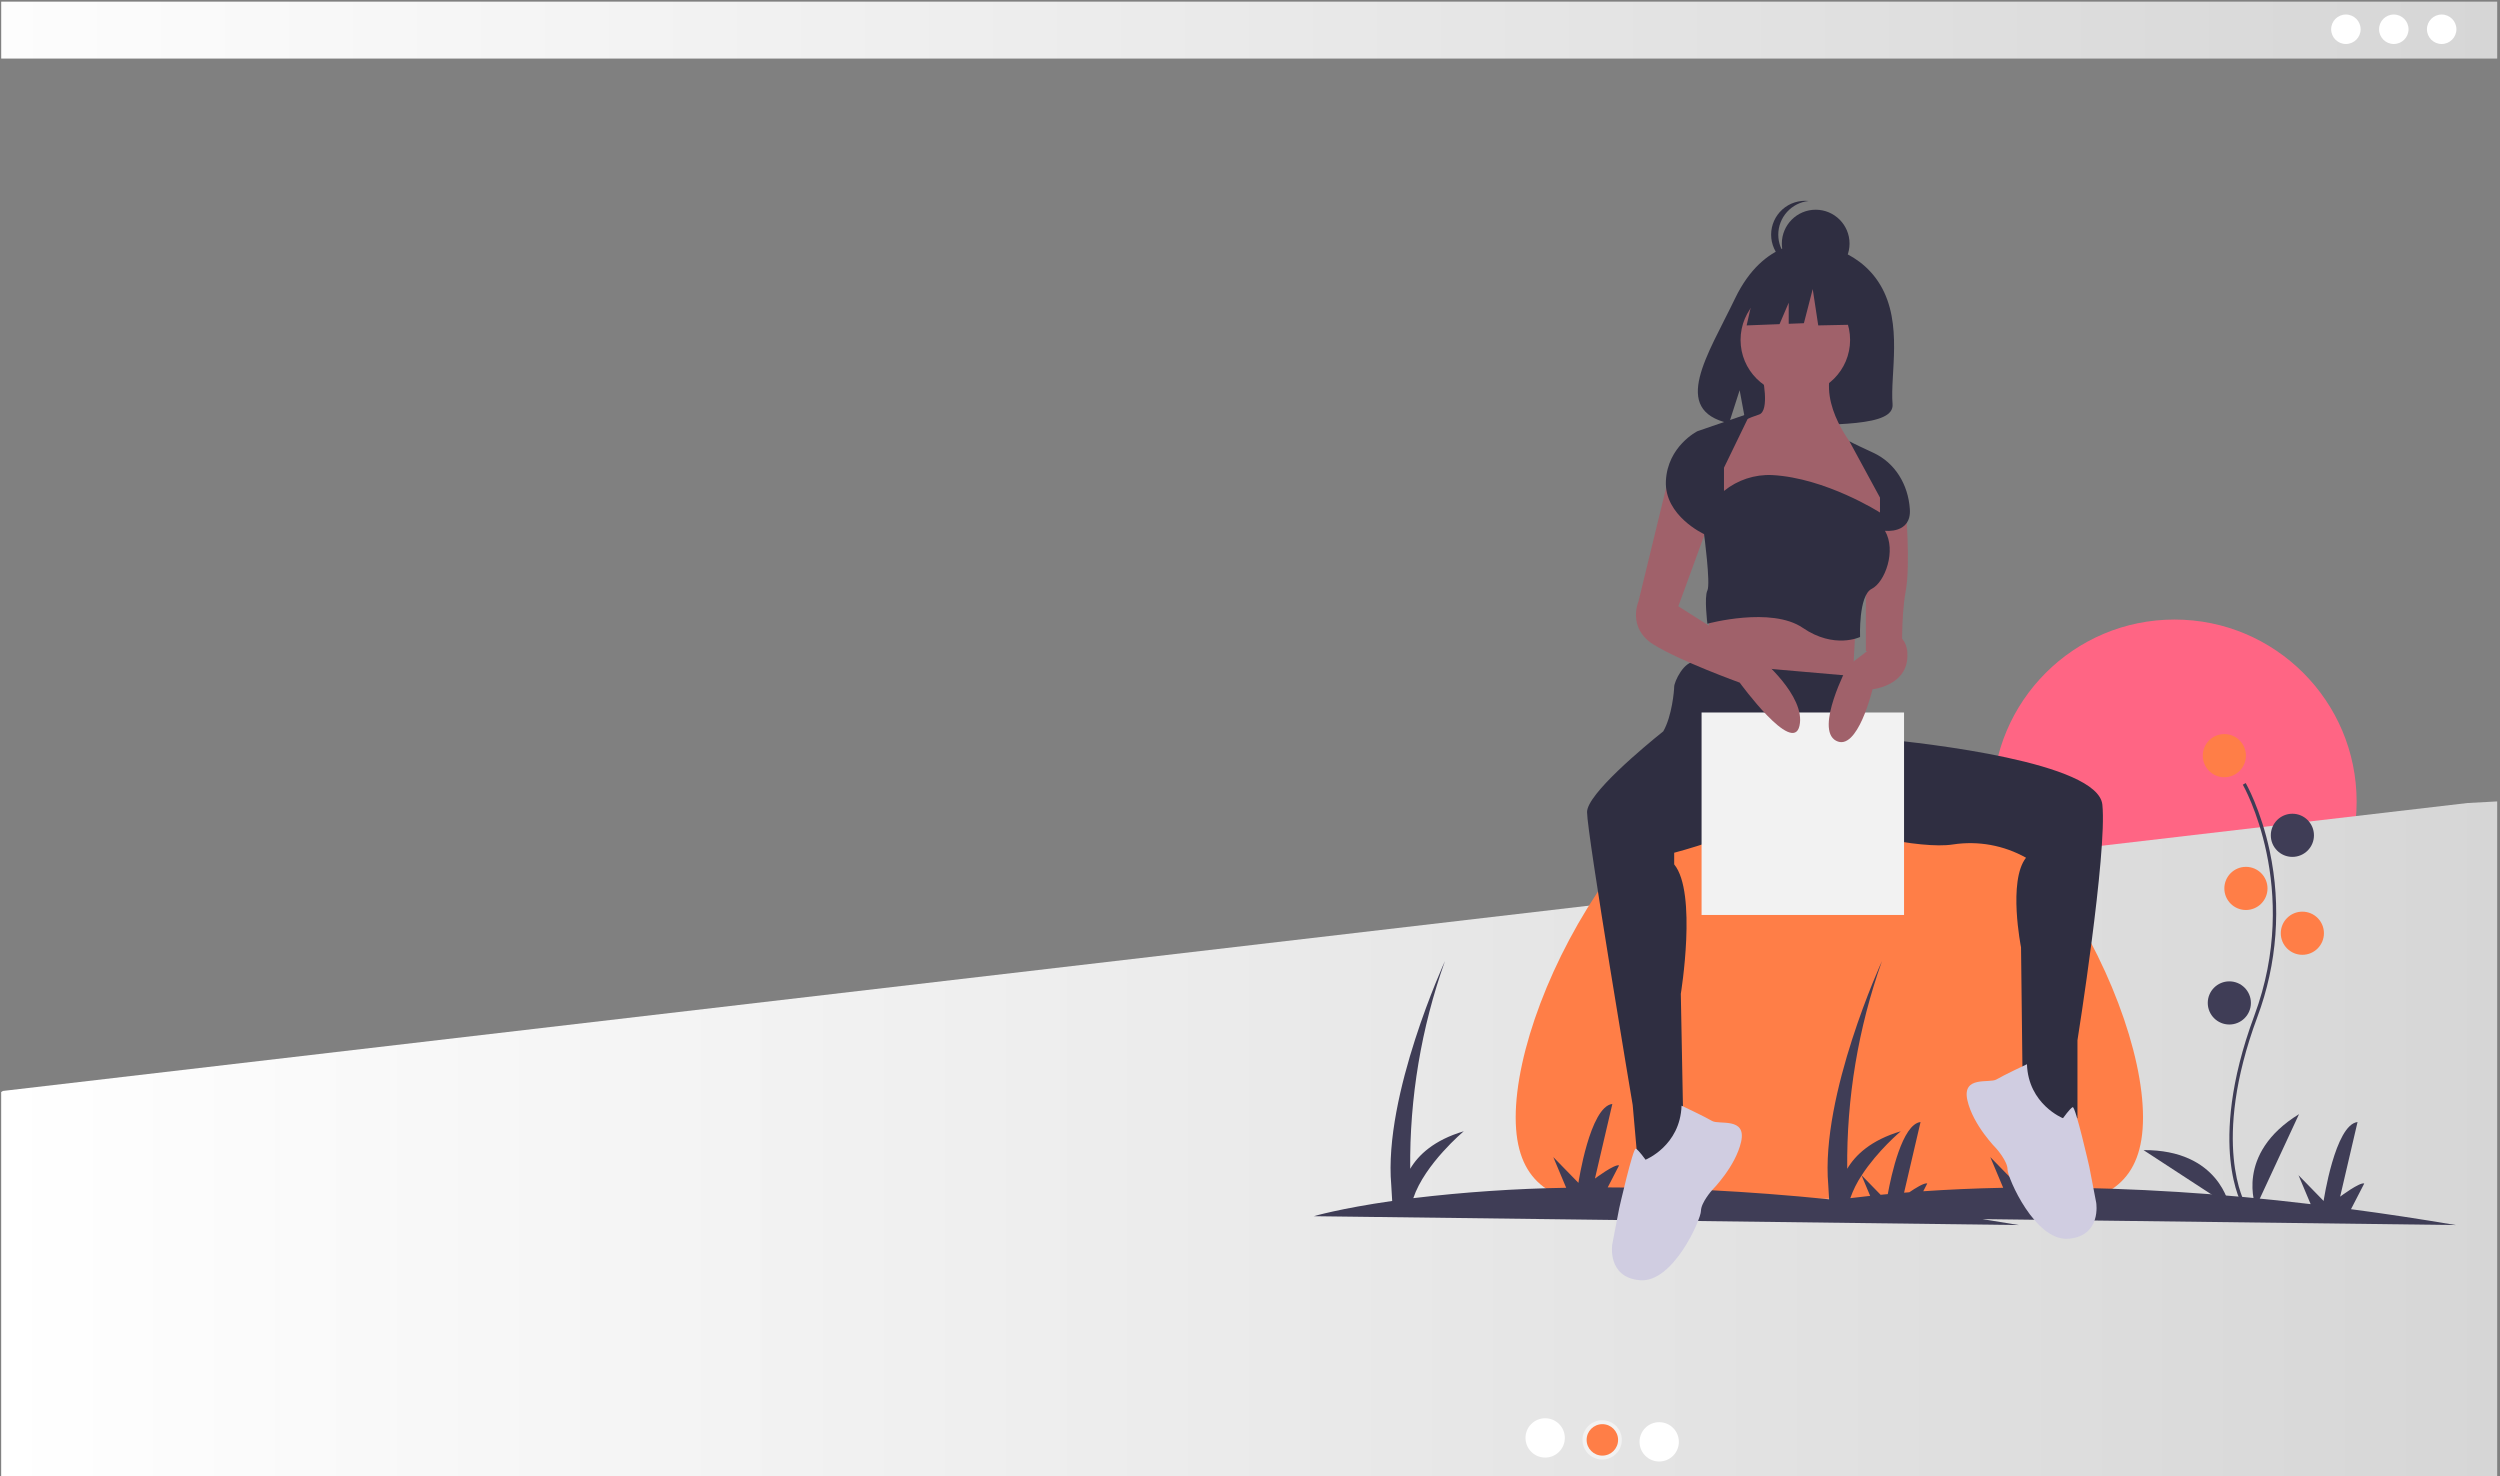 <svg width="862" height="509" viewBox="0 0 862 509" fill="none" xmlns="http://www.w3.org/2000/svg">
<rect x="0" y="0" width="862" height="509" fill="#808080" stroke="none"/>
<path d="M749.771 339.216C784.454 339.216 812.569 311.1 812.569 276.418C812.569 241.736 784.454 213.62 749.771 213.62C715.089 213.62 686.974 241.736 686.974 276.418C686.974 311.1 715.089 339.216 749.771 339.216Z" fill="#FF6584"/>
<path d="M861.034 0.566H0.414V20.192H861.034V0.566Z" fill="url(#paint0_linear)"/>
<path d="M808.861 15.171C811.667 15.171 813.942 12.896 813.942 10.089C813.942 7.283 811.667 5.008 808.861 5.008C806.054 5.008 803.779 7.283 803.779 10.089C803.779 12.896 806.054 15.171 808.861 15.171Z" fill="white"/>
<path d="M825.379 15.171C828.186 15.171 830.461 12.896 830.461 10.089C830.461 7.283 828.186 5.008 825.379 5.008C822.573 5.008 820.298 7.283 820.298 10.089C820.298 12.896 822.573 15.171 825.379 15.171Z" fill="white"/>
<path d="M841.89 15.171C844.697 15.171 846.972 12.896 846.972 10.089C846.972 7.283 844.697 5.008 841.89 5.008C839.084 5.008 836.809 7.283 836.809 10.089C836.809 12.896 839.084 15.171 841.89 15.171Z" fill="white"/>
<path d="M861.032 508.977V276.328L850.771 276.881L1.015 376.157L0.406 376.531V508.977H861.032Z" fill="url(#paint1_linear)"/>
<path d="M532.773 502.573C536.517 502.573 539.553 499.538 539.553 495.794C539.553 492.05 536.517 489.015 532.773 489.015C529.029 489.015 525.994 492.05 525.994 495.794C525.994 499.538 529.029 502.573 532.773 502.573Z" fill="white"/>
<path d="M552.432 503.254C556.176 503.254 559.211 500.219 559.211 496.475C559.211 492.73 556.176 489.695 552.432 489.695C548.688 489.695 545.652 492.73 545.652 496.475C545.652 500.219 548.688 503.254 552.432 503.254Z" fill="#F2F2F2"/>
<path d="M572.091 503.927C575.835 503.927 578.87 500.891 578.87 497.147C578.87 493.403 575.835 490.368 572.091 490.368C568.347 490.368 565.312 493.403 565.312 497.147C565.312 500.891 568.347 503.927 572.091 503.927Z" fill="white"/>
<path d="M552.492 501.897C555.487 501.897 557.915 499.469 557.915 496.474C557.915 493.479 555.487 491.051 552.492 491.051C549.496 491.051 547.068 493.479 547.068 496.474C547.068 499.469 549.496 501.897 552.492 501.897Z" fill="#FF7E47"/>
<path d="M738.913 385.294C738.913 429.539 690.492 413.334 630.762 413.334C571.031 413.334 522.61 429.54 522.61 385.294C522.61 341.049 571.031 253.109 630.762 253.109C690.492 253.109 738.913 341.048 738.913 385.294Z" fill="#FF7E47"/>
<path d="M846.766 422.399C834.239 420.277 822.192 418.454 810.624 416.931L815.197 408.065C813.655 407.529 806.88 412.606 806.88 412.606L812.882 386.87C805.126 387.805 801.183 414.084 801.183 414.084L792.519 405.2L796.714 415.189C766.285 411.51 735.67 409.583 705.021 409.418L708.935 401.829C707.393 401.294 700.618 406.371 700.618 406.371L706.619 380.635C698.864 381.57 694.921 407.849 694.921 407.849L686.256 398.964L690.699 409.544C680.642 409.745 671.461 410.175 663.138 410.744L664.519 408.066C663.541 407.726 660.459 409.644 658.335 411.093C657.723 411.141 657.124 411.19 656.522 411.239L662.204 386.871C655.878 387.634 652.089 405.26 650.907 411.73C650.075 411.807 649.25 411.886 648.439 411.966L641.902 405.263C647.378 396.766 655.394 390.06 655.394 390.06C645.124 393.114 639.736 398.233 636.922 403.004C636.67 378.613 640.726 354.368 648.903 331.386C648.903 331.386 627.674 377.581 630.383 408.587L630.673 413.514C601.717 410.6 576.258 409.464 554.34 409.416L558.254 401.828C556.712 401.292 549.937 406.37 549.937 406.37L555.938 380.633C548.183 381.569 544.24 407.847 544.24 407.847L535.575 398.963L540.018 409.543C522.398 409.833 504.804 411.029 487.306 413.123C491.264 401.301 504.712 390.059 504.712 390.059C494.442 393.113 489.055 398.232 486.24 403.003C485.989 378.611 490.044 354.367 498.221 331.385C498.221 331.385 476.992 377.58 479.701 408.586L480.025 414.092C462.029 416.669 452.98 419.35 452.98 419.35L696.091 422.397C691.851 421.679 687.668 420.997 683.542 420.351L846.766 422.399ZM641.874 405.293L644.832 412.336C642.449 412.591 640.157 412.854 637.981 413.123C638.953 410.363 640.26 407.734 641.874 405.294V405.293Z" fill="#3F3D56"/>
<path d="M773.334 415.923C773.203 415.709 770.106 410.538 769.033 399.803C768.048 389.953 768.681 373.351 777.291 350.191C793.603 306.317 773.532 270.919 773.327 270.568L774.317 269.993C774.369 270.083 779.548 279.108 782.608 293.48C786.65 312.534 785.178 332.345 778.364 350.593C762.08 394.392 774.186 415.125 774.31 415.329L773.334 415.923Z" fill="#3F3D56"/>
<path d="M766.955 267.988C771.064 267.988 774.394 264.658 774.394 260.549C774.394 256.441 771.064 253.11 766.955 253.11C762.847 253.11 759.516 256.441 759.516 260.549C759.516 264.658 762.847 267.988 766.955 267.988Z" fill="#FF7E47"/>
<path d="M790.413 295.455C794.521 295.455 797.852 292.125 797.852 288.016C797.852 283.908 794.521 280.577 790.413 280.577C786.304 280.577 782.974 283.908 782.974 288.016C782.974 292.125 786.304 295.455 790.413 295.455Z" fill="#3F3D56"/>
<path d="M774.396 313.768C778.504 313.768 781.835 310.437 781.835 306.329C781.835 302.22 778.504 298.89 774.396 298.89C770.287 298.89 766.957 302.22 766.957 306.329C766.957 310.437 770.287 313.768 774.396 313.768Z" fill="#FF7E47"/>
<path d="M793.853 329.217C797.961 329.217 801.292 325.886 801.292 321.778C801.292 317.669 797.961 314.339 793.853 314.339C789.744 314.339 786.414 317.669 786.414 321.778C786.414 325.886 789.744 329.217 793.853 329.217Z" fill="#FF7E47"/>
<path d="M768.675 353.251C772.784 353.251 776.114 349.92 776.114 345.812C776.114 341.704 772.784 338.373 768.675 338.373C764.567 338.373 761.236 341.704 761.236 345.812C761.236 349.92 764.567 353.251 768.675 353.251Z" fill="#3F3D56"/>
<path d="M777.828 416.2C777.828 416.2 770.389 397.888 792.706 384.154L777.828 416.2Z" fill="#3F3D56"/>
<path d="M768.675 415.863C768.675 415.863 765.289 396.39 739.086 396.558L768.675 415.863Z" fill="#3F3D56"/>
<path d="M648.379 98.341C640.22 84.553 624.076 83.91 624.076 83.91C624.076 83.91 608.345 81.899 598.253 102.897C588.847 122.47 575.866 141.368 596.164 145.95L599.83 134.539L602.1 146.799C604.99 147.007 607.89 147.057 610.785 146.948C632.522 146.246 653.224 147.153 652.557 139.353C651.671 128.983 656.231 111.607 648.38 98.34L648.379 98.341Z" fill="#2F2E41"/>
<path d="M587.848 240.522L638.203 245.675L639.923 213.625L622.754 202.752L589.56 209.624L587.848 240.522Z" fill="#A0616A"/>
<path d="M724.892 277.435C723.382 262.837 663.431 256.21 649.023 254.827L643.635 251.684L641.919 233.373C641.919 233.373 588.702 228.795 584.696 228.223C580.69 227.65 577.257 235.09 577.257 236.806C577.257 238.047 576.508 246.907 573.502 252.158C567.009 257.375 547.215 273.791 547.215 280.01C547.215 287.449 562.951 381.005 562.951 381.005L564.668 400.461L580.69 403.322L579.546 342.665C579.546 342.665 585.268 307.759 577.257 298.031V294.025C577.257 294.025 600.754 287.904 609.035 281.238C611.435 280.723 618.179 279.452 621.902 280.557C622.413 280.858 623.002 281.167 623.657 281.481C623.741 281.557 623.82 281.637 623.894 281.723C623.894 281.723 623.917 281.687 623.958 281.624C634.671 286.638 662.152 292.963 673.392 291.165C682.06 289.841 690.922 291.453 698.57 295.743C692.276 303.754 696.853 326.643 696.853 326.643L697.426 375.855L705.437 385.583H716.309V358.688C716.309 358.688 726.609 294.026 724.893 277.435L724.892 277.435Z" fill="#2F2E41"/>
<path d="M619.029 136.092C629.458 136.092 637.913 127.637 637.913 117.208C637.913 106.779 629.458 98.324 619.029 98.324C608.6 98.324 600.146 106.779 600.146 117.208C600.146 127.637 608.6 136.092 619.029 136.092Z" fill="#A0616A"/>
<path d="M607.588 129.225C607.588 129.225 610.449 141.814 606.444 142.958C603.275 144.009 600.21 145.35 597.288 146.964L592.71 161.842V176.72L648.216 183.014L649.933 177.864V170.425L643.638 158.98L640.777 156.119C640.777 156.119 628.188 142.386 631.049 129.225L607.588 129.225Z" fill="#A0616A"/>
<path d="M657.084 174.712C657.084 174.712 658.801 194.74 657.084 203.896C655.367 213.051 655.939 226.785 655.939 226.785L643.351 224.496V193.596L646.212 177.001L657.084 174.712Z" fill="#A0616A"/>
<path d="M626.051 95.657C632.497 95.657 637.724 90.431 637.724 83.984C637.724 77.538 632.497 72.311 626.051 72.311C619.604 72.311 614.378 77.538 614.378 83.984C614.378 90.431 619.604 95.657 626.051 95.657Z" fill="#2F2E41"/>
<path d="M613.152 80.911C613.152 78.028 614.219 75.247 616.148 73.104C618.076 70.961 620.729 69.608 623.596 69.304C621.968 69.13 620.322 69.301 618.764 69.805C617.206 70.31 615.772 71.136 614.554 72.231C613.337 73.325 612.363 74.664 611.697 76.159C611.03 77.655 610.686 79.274 610.686 80.911C610.686 82.548 611.03 84.167 611.697 85.663C612.363 87.158 613.337 88.497 614.554 89.592C615.772 90.686 617.206 91.513 618.764 92.017C620.322 92.521 621.968 92.692 623.596 92.518C620.729 92.215 618.076 90.861 616.148 88.718C614.219 86.575 613.152 83.794 613.152 80.911Z" fill="#2F2E41"/>
<path d="M625.027 99.671L626.926 112.203L645.531 111.823L644.768 97.013L628.818 88.658L606.796 92.076L602.242 112.203L613.586 111.766L616.749 104.372V111.644L621.984 111.443L625.027 99.671Z" fill="#2F2E41"/>
<path d="M656.515 245.669H586.703V315.481H656.515V245.669Z" fill="#F2F2F2"/>
<path d="M575.254 164.991L564.954 207.336C564.954 207.336 560.949 216.492 570.104 222.214C579.26 227.936 599.861 235.376 599.861 235.376C599.861 235.376 618.172 260.554 620.461 250.254C622.75 239.953 606.728 226.792 606.728 226.792L578.688 209.053L589.561 179.297L575.254 164.991Z" fill="#A0616A"/>
<path d="M649.651 218.203C649.651 218.203 658.235 217.058 657.662 226.786C657.089 236.515 645.645 237.659 645.645 237.659C645.645 237.659 640.495 259.404 633.056 255.398C625.617 251.392 637.062 229.647 637.062 229.647L646.79 222.208L649.651 218.203Z" fill="#A0616A"/>
<path d="M594.428 161.267L603.584 142.384L585.272 148.678C585.272 148.678 574.972 153.828 574.399 165.845C573.826 177.862 587.561 184.157 587.561 184.157C587.561 184.157 589.85 201.323 588.705 203.612C587.561 205.901 588.705 215.057 588.705 215.057C588.705 215.057 610.736 209.049 621.608 216.488C632.48 223.927 641.351 219.635 641.351 219.635C641.351 219.635 640.778 205.329 645.356 203.04C649.934 200.751 653.94 189.879 649.934 183.013C649.934 183.013 659.09 184.157 658.518 175.574C657.946 166.99 653.368 159.551 645.929 156.118C638.49 152.685 637.667 152.136 637.667 152.136L648.218 171.568V176.719C648.218 176.719 629.541 164.797 611.062 163.804C605.034 163.528 599.114 165.476 594.428 169.279L594.428 169.28L594.428 161.267Z" fill="#2F2E41"/>
<path d="M579.801 381.241C579.801 381.241 587.921 385.062 590.31 386.495C592.698 387.928 602.251 385.062 600.34 393.66C598.43 402.258 590.31 410.377 590.31 410.377C590.31 410.377 586.488 414.676 586.488 417.542C586.488 420.408 576.936 442.38 565.472 441.425C554.009 440.47 555.919 429.006 555.919 429.006L558.307 416.587C558.307 416.587 563.084 395.57 564.039 396.048C564.995 396.526 567.383 399.869 567.383 399.869C567.383 399.869 579.324 395.093 579.802 381.241L579.801 381.241Z" fill="#D0CDE1"/>
<path d="M698.892 366.937C698.892 366.937 690.772 370.758 688.383 372.191C685.995 373.624 676.442 370.758 678.352 379.355C680.263 387.953 688.383 396.073 688.383 396.073C688.383 396.073 692.204 400.372 692.204 403.237C692.204 406.103 701.757 428.075 713.221 427.12C724.684 426.165 722.774 414.701 722.774 414.701L720.385 402.282C720.385 402.282 715.609 381.265 714.653 381.743C713.698 382.221 711.31 385.564 711.31 385.564C711.31 385.564 699.369 380.788 698.891 366.937L698.892 366.937Z" fill="#D0CDE1"/>
<defs>
<linearGradient id="paint0_linear" x1="0.414" y1="10.379" x2="861.011" y2="10.379" gradientUnits="userSpaceOnUse">
<stop stop-color="#FDFDFD"/>
<stop offset="1" stop-color="#D6D6D6"/>
</linearGradient>
<linearGradient id="paint1_linear" x1="0.406" y1="392.653" x2="861.032" y2="392.653" gradientUnits="userSpaceOnUse">
<stop stop-color="white"/>
<stop offset="1" stop-color="#D6D6D6"/>
</linearGradient>
</defs>
</svg>
